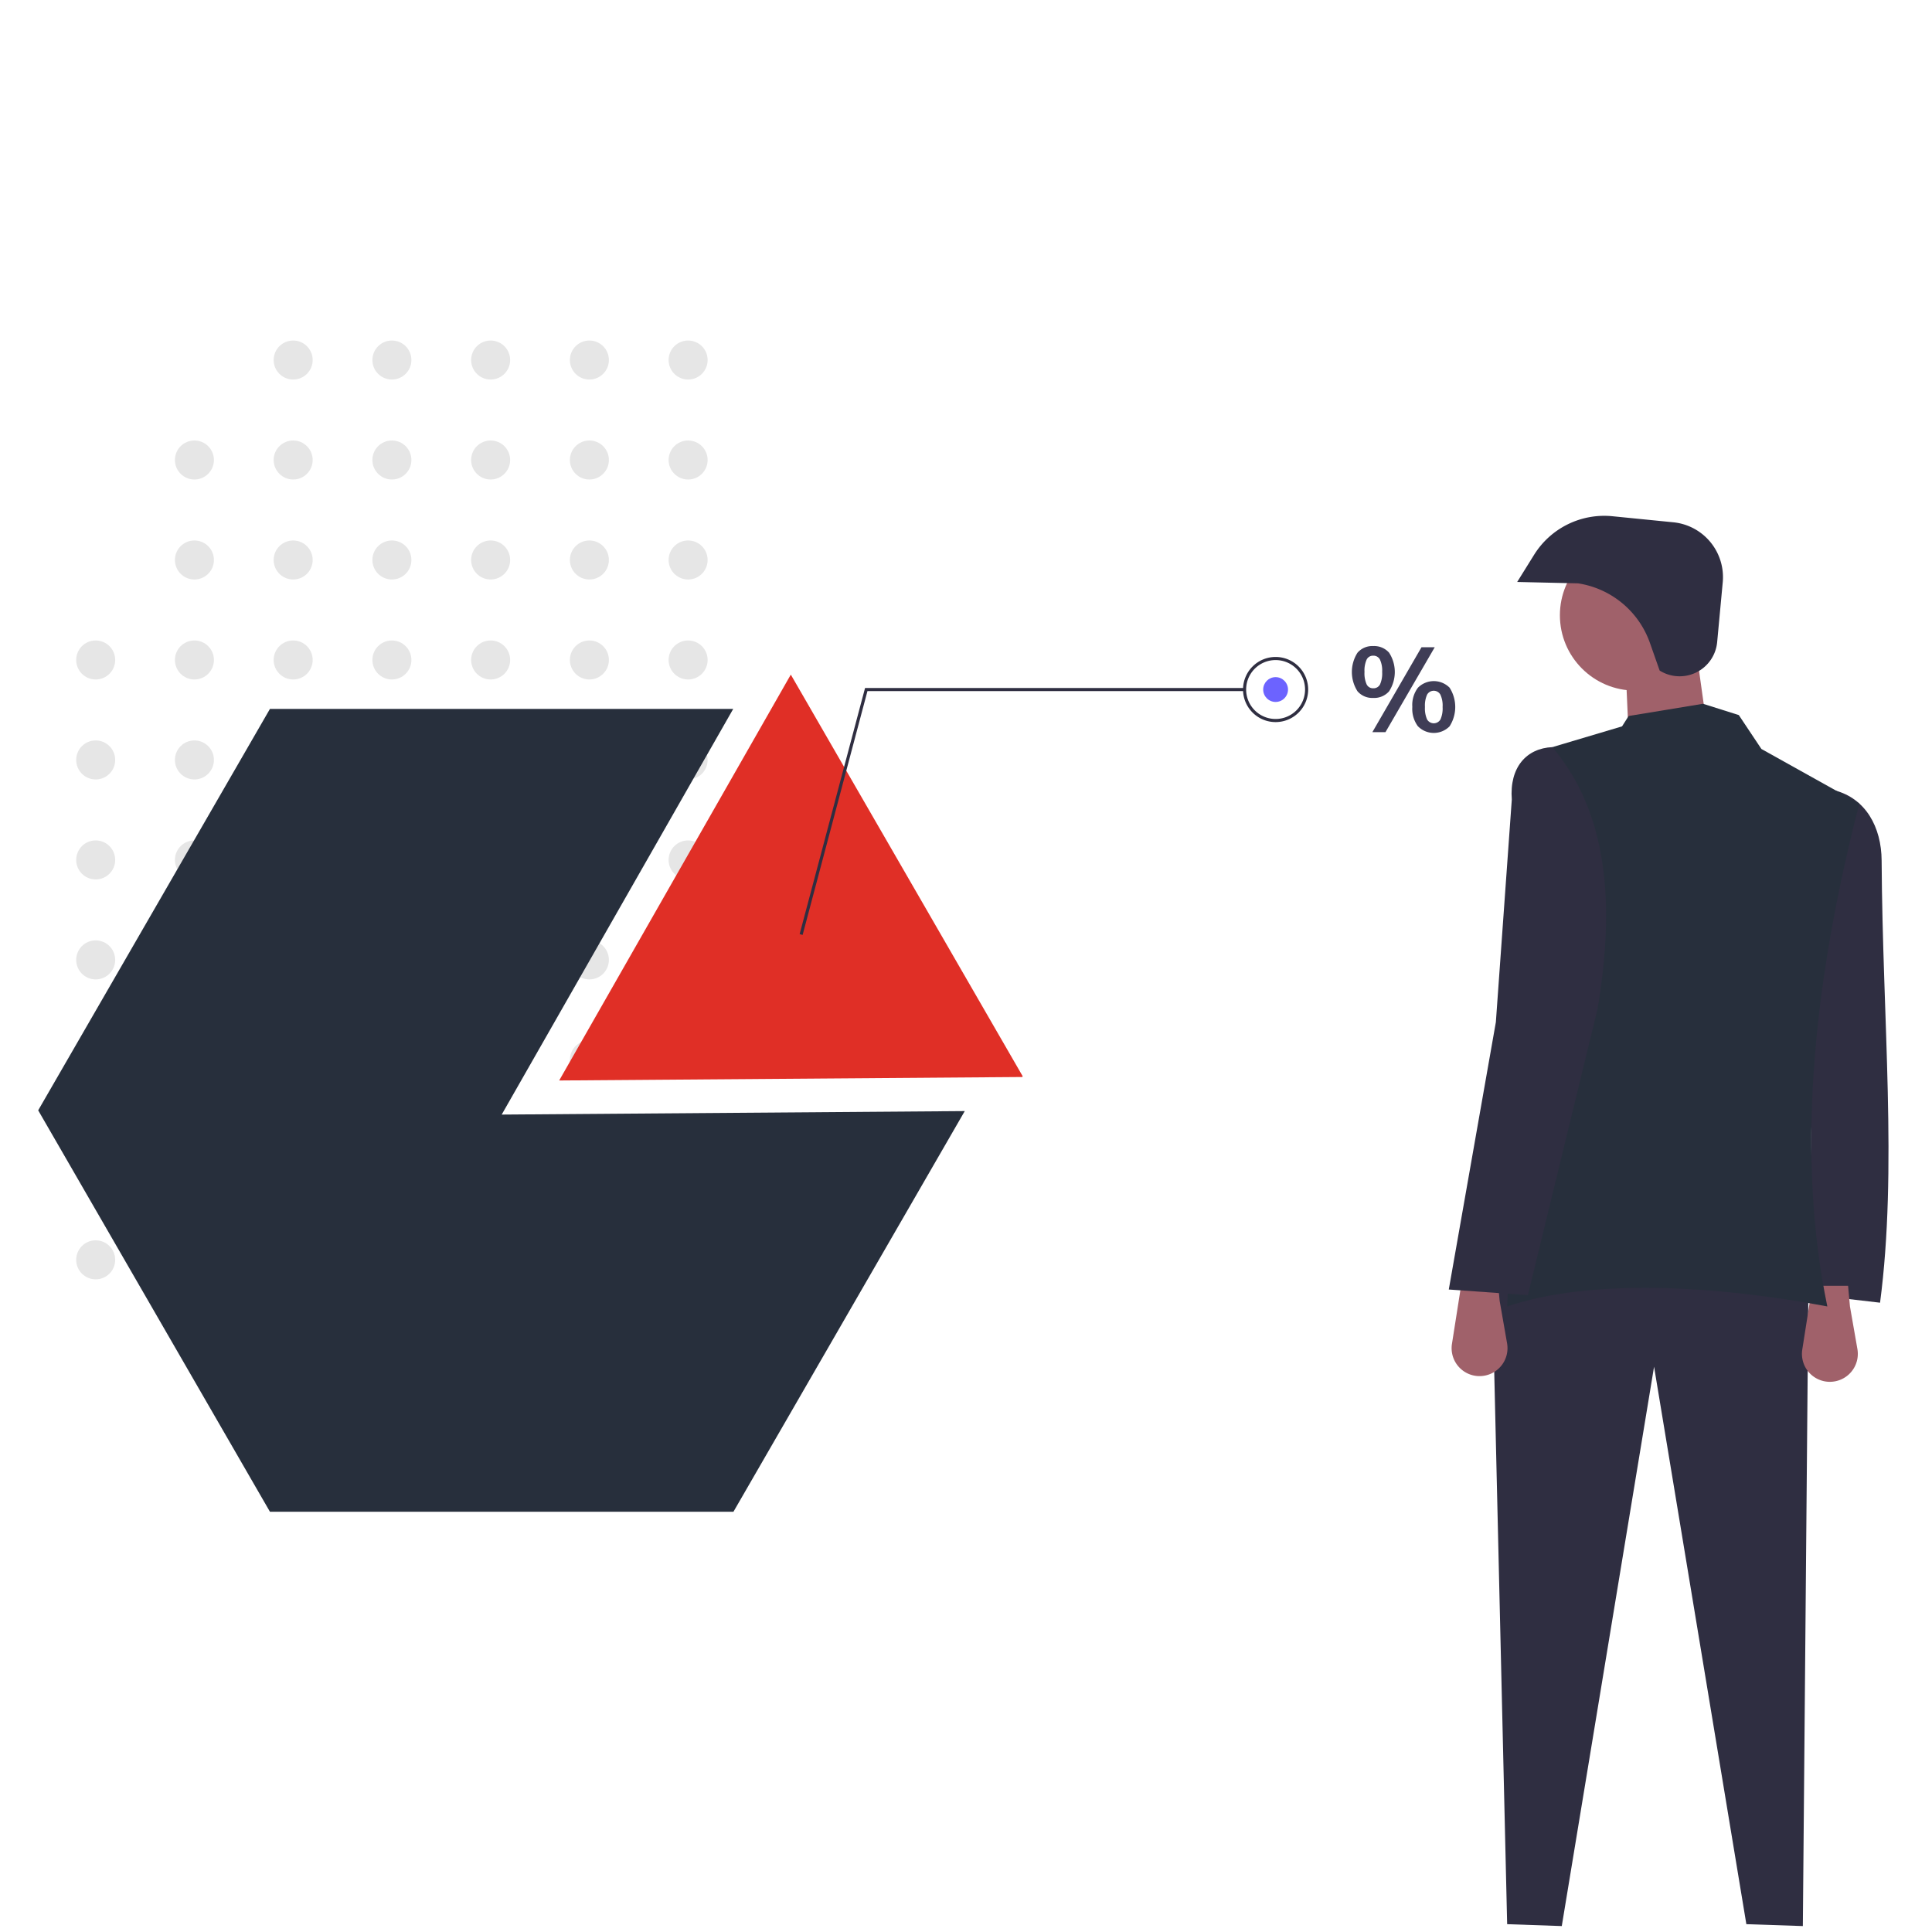 <svg xmlns="http://www.w3.org/2000/svg" width="125" height="125" viewBox="0 0 125 125">
  <g id="Groupe_228" data-name="Groupe 228" transform="translate(-1115 -1402)">
    <circle id="Ellipse_12" data-name="Ellipse 12" cx="62.5" cy="62.5" r="62.5" transform="translate(1115 1402)" fill="none"/>
    <path id="Tracé_707" data-name="Tracé 707" d="M731.816,413.038l-3.655-.122-5.971-36.068-5.971,36.19-3.534-.122-.975-41.673h20.471Z" transform="translate(499.828 1113.578)" fill="#2f2e41"/>
    <path id="Tracé_712" data-name="Tracé 712" d="M995.481,328.813l-5.24-.609c1.092-5.321.645-12.243.914-19.192.17-4.407,1.084-8.418,1.4-13.343h0c1.987.518,3.016,2.363,3.028,4.538C995.641,310.521,996.616,320.184,995.481,328.813Z" transform="translate(241.158 1157.471)" fill="#2f2e41"/>
    <path id="Tracé_705" data-name="Tracé 705" d="M993.178,497.6h0a1.808,1.808,0,0,1-1.786-2.088l.5-3.181.148-.946h2.315l.122,1.34.482,2.755a1.808,1.808,0,0,1-1.781,2.119Z" transform="translate(240.215 993.804)" fill="#a0616a"/>
    <g id="Groupe_87" data-name="Groupe 87" transform="translate(1095 1424.031)">
      <circle id="Ellipse_96" data-name="Ellipse 96" cx="1.262" cy="1.262" r="1.262" transform="translate(37.706 0.001)" fill="#e6e6e6"/>
      <circle id="Ellipse_97" data-name="Ellipse 97" cx="1.262" cy="1.262" r="1.262" transform="translate(44.094 0.001)" fill="#e6e6e6"/>
      <circle id="Ellipse_98" data-name="Ellipse 98" cx="1.262" cy="1.262" r="1.262" transform="translate(50.482 0.001)" fill="#e6e6e6"/>
      <circle id="Ellipse_99" data-name="Ellipse 99" cx="1.262" cy="1.262" r="1.262" transform="translate(56.871 0.001)" fill="#e6e6e6"/>
      <circle id="Ellipse_100" data-name="Ellipse 100" cx="1.262" cy="1.262" r="1.262" transform="translate(63.259 0.001)" fill="#e6e6e6"/>
      <circle id="Ellipse_105" data-name="Ellipse 105" cx="1.262" cy="1.262" r="1.262" transform="translate(31.317 6.469)" fill="#e6e6e6"/>
      <circle id="Ellipse_106" data-name="Ellipse 106" cx="1.262" cy="1.262" r="1.262" transform="translate(37.706 6.469)" fill="#e6e6e6"/>
      <circle id="Ellipse_107" data-name="Ellipse 107" cx="1.262" cy="1.262" r="1.262" transform="translate(44.094 6.469)" fill="#e6e6e6"/>
      <circle id="Ellipse_108" data-name="Ellipse 108" cx="1.262" cy="1.262" r="1.262" transform="translate(50.482 6.469)" fill="#e6e6e6"/>
      <circle id="Ellipse_109" data-name="Ellipse 109" cx="1.262" cy="1.262" r="1.262" transform="translate(56.871 6.469)" fill="#e6e6e6"/>
      <circle id="Ellipse_110" data-name="Ellipse 110" cx="1.262" cy="1.262" r="1.262" transform="translate(63.259 6.469)" fill="#e6e6e6"/>
      <circle id="Ellipse_115" data-name="Ellipse 115" cx="1.262" cy="1.262" r="1.262" transform="translate(31.317 12.938)" fill="#e6e6e6"/>
      <circle id="Ellipse_116" data-name="Ellipse 116" cx="1.262" cy="1.262" r="1.262" transform="translate(37.706 12.938)" fill="#e6e6e6"/>
      <circle id="Ellipse_117" data-name="Ellipse 117" cx="1.262" cy="1.262" r="1.262" transform="translate(44.094 12.938)" fill="#e6e6e6"/>
      <circle id="Ellipse_118" data-name="Ellipse 118" cx="1.262" cy="1.262" r="1.262" transform="translate(50.482 12.938)" fill="#e6e6e6"/>
      <circle id="Ellipse_119" data-name="Ellipse 119" cx="1.262" cy="1.262" r="1.262" transform="translate(56.871 12.938)" fill="#e6e6e6"/>
      <circle id="Ellipse_120" data-name="Ellipse 120" cx="1.262" cy="1.262" r="1.262" transform="translate(63.259 12.938)" fill="#e6e6e6"/>
      <circle id="Ellipse_124" data-name="Ellipse 124" cx="1.262" cy="1.262" r="1.262" transform="translate(24.929 19.407)" fill="#e6e6e6"/>
      <circle id="Ellipse_125" data-name="Ellipse 125" cx="1.262" cy="1.262" r="1.262" transform="translate(31.317 19.407)" fill="#e6e6e6"/>
      <circle id="Ellipse_126" data-name="Ellipse 126" cx="1.262" cy="1.262" r="1.262" transform="translate(37.706 19.407)" fill="#e6e6e6"/>
      <circle id="Ellipse_127" data-name="Ellipse 127" cx="1.262" cy="1.262" r="1.262" transform="translate(44.094 19.407)" fill="#e6e6e6"/>
      <circle id="Ellipse_128" data-name="Ellipse 128" cx="1.262" cy="1.262" r="1.262" transform="translate(50.482 19.407)" fill="#e6e6e6"/>
      <circle id="Ellipse_129" data-name="Ellipse 129" cx="1.262" cy="1.262" r="1.262" transform="translate(56.871 19.407)" fill="#e6e6e6"/>
      <circle id="Ellipse_130" data-name="Ellipse 130" cx="1.262" cy="1.262" r="1.262" transform="translate(63.259 19.407)" fill="#e6e6e6"/>
      <circle id="Ellipse_134" data-name="Ellipse 134" cx="1.262" cy="1.262" r="1.262" transform="translate(24.929 25.875)" fill="#e6e6e6"/>
      <circle id="Ellipse_135" data-name="Ellipse 135" cx="1.262" cy="1.262" r="1.262" transform="translate(31.317 25.875)" fill="#e6e6e6"/>
      <circle id="Ellipse_136" data-name="Ellipse 136" cx="1.262" cy="1.262" r="1.262" transform="translate(37.706 25.875)" fill="#e6e6e6"/>
      <circle id="Ellipse_137" data-name="Ellipse 137" cx="1.262" cy="1.262" r="1.262" transform="translate(44.094 25.875)" fill="#e6e6e6"/>
      <circle id="Ellipse_138" data-name="Ellipse 138" cx="1.262" cy="1.262" r="1.262" transform="translate(50.482 25.875)" fill="#e6e6e6"/>
      <circle id="Ellipse_139" data-name="Ellipse 139" cx="1.262" cy="1.262" r="1.262" transform="translate(56.871 25.875)" fill="#e6e6e6"/>
      <circle id="Ellipse_140" data-name="Ellipse 140" cx="1.262" cy="1.262" r="1.262" transform="translate(63.259 25.875)" fill="#e6e6e6"/>
      <circle id="Ellipse_144" data-name="Ellipse 144" cx="1.262" cy="1.262" r="1.262" transform="translate(24.929 32.344)" fill="#e6e6e6"/>
      <circle id="Ellipse_145" data-name="Ellipse 145" cx="1.262" cy="1.262" r="1.262" transform="translate(31.317 32.344)" fill="#e6e6e6"/>
      <circle id="Ellipse_146" data-name="Ellipse 146" cx="1.262" cy="1.262" r="1.262" transform="translate(37.706 32.344)" fill="#e6e6e6"/>
      <circle id="Ellipse_147" data-name="Ellipse 147" cx="1.262" cy="1.262" r="1.262" transform="translate(44.094 32.344)" fill="#e6e6e6"/>
      <circle id="Ellipse_148" data-name="Ellipse 148" cx="1.262" cy="1.262" r="1.262" transform="translate(50.482 32.344)" fill="#e6e6e6"/>
      <circle id="Ellipse_149" data-name="Ellipse 149" cx="1.262" cy="1.262" r="1.262" transform="translate(56.871 32.344)" fill="#e6e6e6"/>
      <circle id="Ellipse_150" data-name="Ellipse 150" cx="1.262" cy="1.262" r="1.262" transform="translate(63.259 32.344)" fill="#e6e6e6"/>
      <circle id="Ellipse_154" data-name="Ellipse 154" cx="1.262" cy="1.262" r="1.262" transform="translate(24.929 38.812)" fill="#e6e6e6"/>
      <circle id="Ellipse_155" data-name="Ellipse 155" cx="1.262" cy="1.262" r="1.262" transform="translate(31.317 38.812)" fill="#e6e6e6"/>
      <circle id="Ellipse_156" data-name="Ellipse 156" cx="1.262" cy="1.262" r="1.262" transform="translate(37.706 38.812)" fill="#e6e6e6"/>
      <circle id="Ellipse_157" data-name="Ellipse 157" cx="1.262" cy="1.262" r="1.262" transform="translate(44.094 38.812)" fill="#e6e6e6"/>
      <circle id="Ellipse_158" data-name="Ellipse 158" cx="1.262" cy="1.262" r="1.262" transform="translate(50.482 38.812)" fill="#e6e6e6"/>
      <circle id="Ellipse_159" data-name="Ellipse 159" cx="1.262" cy="1.262" r="1.262" transform="translate(56.871 38.812)" fill="#e6e6e6"/>
      <circle id="Ellipse_160" data-name="Ellipse 160" cx="1.262" cy="1.262" r="1.262" transform="translate(63.259 38.812)" fill="#e6e6e6"/>
      <circle id="Ellipse_164" data-name="Ellipse 164" cx="1.262" cy="1.262" r="1.262" transform="translate(24.929 45.281)" fill="#e6e6e6"/>
      <circle id="Ellipse_165" data-name="Ellipse 165" cx="1.262" cy="1.262" r="1.262" transform="translate(31.317 45.281)" fill="#e6e6e6"/>
      <circle id="Ellipse_166" data-name="Ellipse 166" cx="1.262" cy="1.262" r="1.262" transform="translate(37.706 45.281)" fill="#e6e6e6"/>
      <circle id="Ellipse_167" data-name="Ellipse 167" cx="1.262" cy="1.262" r="1.262" transform="translate(44.094 45.281)" fill="#e6e6e6"/>
      <circle id="Ellipse_168" data-name="Ellipse 168" cx="1.262" cy="1.262" r="1.262" transform="translate(50.482 45.281)" fill="#e6e6e6"/>
      <circle id="Ellipse_169" data-name="Ellipse 169" cx="1.262" cy="1.262" r="1.262" transform="translate(56.871 45.281)" fill="#e6e6e6"/>
      <circle id="Ellipse_170" data-name="Ellipse 170" cx="1.262" cy="1.262" r="1.262" transform="translate(63.259 45.281)" fill="#e6e6e6"/>
      <circle id="Ellipse_174" data-name="Ellipse 174" cx="1.262" cy="1.262" r="1.262" transform="translate(24.929 51.75)" fill="#e6e6e6"/>
      <circle id="Ellipse_175" data-name="Ellipse 175" cx="1.262" cy="1.262" r="1.262" transform="translate(31.317 51.75)" fill="#e6e6e6"/>
      <circle id="Ellipse_176" data-name="Ellipse 176" cx="1.262" cy="1.262" r="1.262" transform="translate(37.706 51.75)" fill="#e6e6e6"/>
      <circle id="Ellipse_177" data-name="Ellipse 177" cx="1.262" cy="1.262" r="1.262" transform="translate(44.094 51.75)" fill="#e6e6e6"/>
      <circle id="Ellipse_178" data-name="Ellipse 178" cx="1.262" cy="1.262" r="1.262" transform="translate(50.482 51.75)" fill="#e6e6e6"/>
      <circle id="Ellipse_179" data-name="Ellipse 179" cx="1.262" cy="1.262" r="1.262" transform="translate(56.871 51.75)" fill="#e6e6e6"/>
      <circle id="Ellipse_180" data-name="Ellipse 180" cx="1.262" cy="1.262" r="1.262" transform="translate(63.259 51.75)" fill="#e6e6e6"/>
      <circle id="Ellipse_184" data-name="Ellipse 184" cx="1.262" cy="1.262" r="1.262" transform="translate(24.929 58.218)" fill="#e6e6e6"/>
      <circle id="Ellipse_185" data-name="Ellipse 185" cx="1.262" cy="1.262" r="1.262" transform="translate(31.317 58.218)" fill="#e6e6e6"/>
      <circle id="Ellipse_186" data-name="Ellipse 186" cx="1.262" cy="1.262" r="1.262" transform="translate(37.706 58.218)" fill="#e6e6e6"/>
      <circle id="Ellipse_187" data-name="Ellipse 187" cx="1.262" cy="1.262" r="1.262" transform="translate(44.094 58.218)" fill="#e6e6e6"/>
      <circle id="Ellipse_188" data-name="Ellipse 188" cx="1.262" cy="1.262" r="1.262" transform="translate(50.482 58.218)" fill="#e6e6e6"/>
      <circle id="Ellipse_189" data-name="Ellipse 189" cx="1.262" cy="1.262" r="1.262" transform="translate(56.871 58.218)" fill="#e6e6e6"/>
      <circle id="Ellipse_190" data-name="Ellipse 190" cx="1.262" cy="1.262" r="1.262" transform="translate(63.259 58.218)" fill="#e6e6e6"/>
      <path id="Tracé_697" data-name="Tracé 697" d="M167.221,171.811,182.2,145.565H152.226l-14.994,25.971,14.994,25.971h29.989l14.966-25.922Z" transform="translate(-114.761 -121.729)" fill="#272f3c"/>
      <path id="Tracé_698" data-name="Tracé 698" d="M373.054,158.121l.028-.049L358.087,132.1h-.016l-14.978,26.246Z" transform="translate(-286.914 -110.47)" fill="#e02f26"/>
      <path id="Tracé_699" data-name="Tracé 699" d="M813.905,241.554a2.315,2.315,0,0,1,0-2.5,1.264,1.264,0,0,1,1.015-.428,1.286,1.286,0,0,1,1.026.428,2.295,2.295,0,0,1,0,2.5,1.285,1.285,0,0,1-1.026.428A1.264,1.264,0,0,1,813.905,241.554Zm1.454-.444a1.746,1.746,0,0,0,.139-.81,1.683,1.683,0,0,0-.143-.8.469.469,0,0,0-.436-.251.454.454,0,0,0-.424.251,1.724,1.724,0,0,0-.139.8,1.748,1.748,0,0,0,.139.806.454.454,0,0,0,.424.251.469.469,0,0,0,.44-.247Zm-.494,3.086,3.179-5.493h.856l-3.187,5.493Zm2.951-.374a1.892,1.892,0,0,1-.366-1.262,1.852,1.852,0,0,1,.366-1.242,1.444,1.444,0,0,1,2.045,0,2.321,2.321,0,0,1,0,2.5,1.434,1.434,0,0,1-2.045,0Zm1.454-.448a1.746,1.746,0,0,0,.139-.806,1.686,1.686,0,0,0-.143-.8.494.494,0,0,0-.86,0,1.727,1.727,0,0,0-.139.8,1.75,1.75,0,0,0,.139.806.5.5,0,0,0,.864,0Z" transform="translate(-706.073 -218.857)" fill="#3f3d56"/>
      <path id="Tracé_701" data-name="Tracé 701" d="M438.292,153.268l-.194-.052,4.233-15.925h24.555v.2h-24.4Z" transform="translate(-366.362 -114.81)" fill="#2f2e41"/>
      <path id="Tracé_702" data-name="Tracé 702" d="M772.643,247.158a2.107,2.107,0,1,1,2.107-2.107A2.107,2.107,0,0,1,772.643,247.158Zm0-4.013a1.906,1.906,0,1,0,1.906,1.906,1.906,1.906,0,0,0-1.906-1.906Z" transform="translate(-670.112 -222.47)" fill="#2f2e41"/>
      <circle id="Ellipse_191" data-name="Ellipse 191" cx="0.803" cy="0.803" r="0.803" transform="translate(101.728 21.779)" fill="#6c63ff"/>
      <path id="Tracé_706" data-name="Tracé 706" d="M854.761,495.364h0a1.808,1.808,0,0,1-1.786-2.088l.5-3.181.148-.946h2.315l.122,1.34.482,2.755a1.808,1.808,0,0,1-1.781,2.119Z" transform="translate(-739.034 -428.36)" fill="#a0616a"/>
      <circle id="Ellipse_193" data-name="Ellipse 193" cx="4.874" cy="4.874" r="4.874" transform="translate(120.925 12.902)" fill="#a0616a"/>
      <path id="Tracé_710" data-name="Tracé 710" d="M770.029,127.409l-5.24.244-.244-5.483,4.509-1.706Z" transform="translate(-639.356 -100.737)" fill="#a0616a"/>
      <path id="Tracé_711" data-name="Tracé 711" d="M895.618,300.43c-7.145-1.352-15.286-1.836-20.715,0l1.706-35.824,5.727-1.706.426-.67,4.813-.792,2.315.731,1.462,2.193,6.336,3.534C894.57,279.961,893.646,290.923,895.618,300.43Z" transform="translate(-757.39 -237.935)" fill="#272f3c"/>
      <path id="Tracé_713" data-name="Tracé 713" d="M856.949,314.013l-5.118-.365,3.046-17.3,1.031-14.4c-.161-2.1.962-3.32,2.624-3.392h0c3.631,4.3,4.052,10.226,2.924,16.937Z" transform="translate(-738.095 -252.248)" fill="#2f2e41"/>
      <path id="Tracé_714" data-name="Tracé 714" d="M888.08,197.2l-.629-1.789a5.869,5.869,0,0,0-4.65-3.856h0l-3.939-.09,1.094-1.758a5.345,5.345,0,0,1,5.068-2.495l3.937.392a3.566,3.566,0,0,1,3.2,3.88l-.361,3.872a2.439,2.439,0,0,1-3.717,1.844Z" transform="translate(-760.7 -175.843)" fill="#2f2e41"/>
    </g>
  </g>
</svg>
